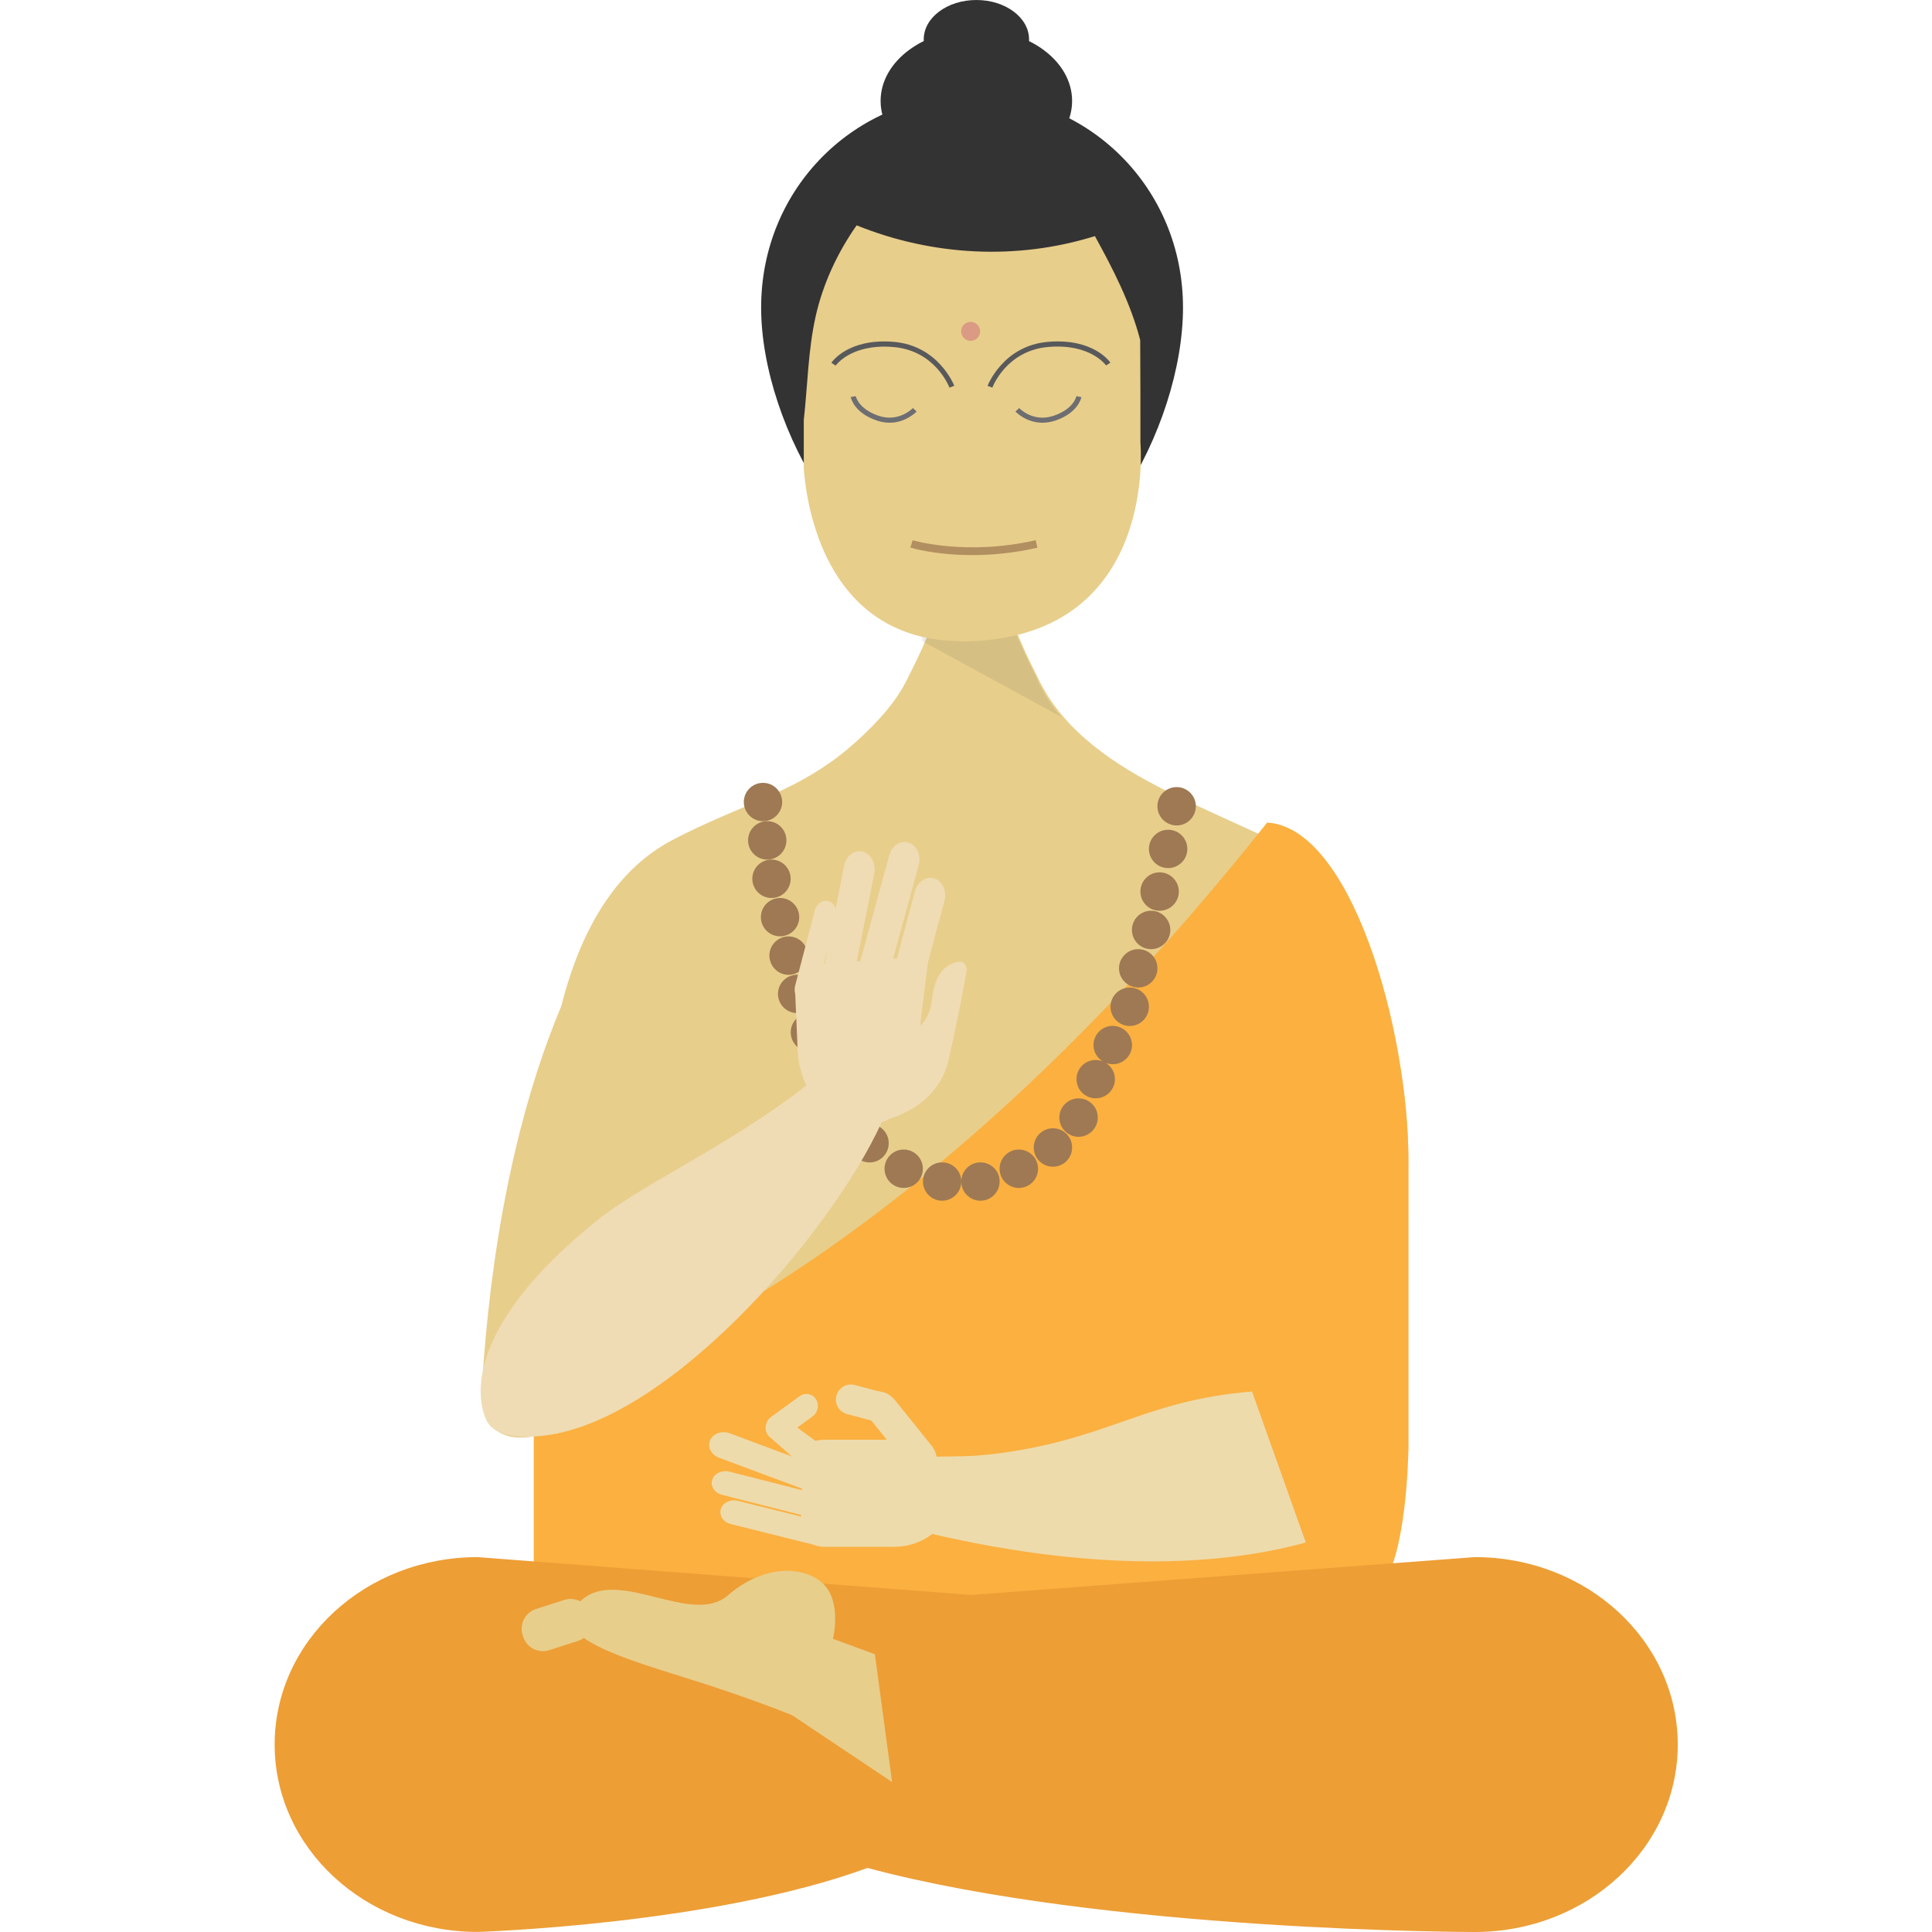 <?xml version="1.0" encoding="utf-8"?>
<!-- Generator: Adobe Illustrator 25.2.3, SVG Export Plug-In . SVG Version: 6.00 Build 0)  -->
<svg version="1.1" id="Lager_1" xmlns="http://www.w3.org/2000/svg" xmlns:xlink="http://www.w3.org/1999/xlink" x="0px" y="0px"
	 viewBox="0 0 250 250" style="enable-background:new 0 0 250 250;" xml:space="preserve">
<style type="text/css">
	.st0{fill:#E8CE8B;}
	.st1{fill:#FBB040;}
	.st2{fill:#ED9E35;}
	.st3{opacity:0.1;}
	.st4{fill:#333333;}
	.st5{fill:#B28F60;}
	.st6{fill:#58595B;}
	.st7{fill:#6D6E71;}
	.st8{fill:#9E7954;}
	.st9{fill:#DB9A83;}
	.st10{fill:#EFDCB4;}
	.st11{fill:#EEDBAB;}
</style>
<g>
	<path class="st0" d="M182.25,187.7c-0.99,0.78-0.84,1.63-0.84,2.61c0,0.15-0.05,0.29-0.04,0.44c-0.72,0.16-1.41,0.58-1.88,1.22
		c-0.54,0.73-0.82,1.68-0.75,2.62c0.07,0.86,0.38,1.49,0.84,2.09c-0.06-0.08-0.13-0.16-0.2-0.24c0.3,0.39,0.53,0.82,0.75,1.26
		c-0.24,0.58-0.36,1.22-0.3,1.86c0.04,0.26,0.1,0.54,0.15,0.79c-0.25,0.27-0.45,0.59-0.62,0.99c-0.07,0.18-0.13,0.36-0.17,0.55
		c-0.52,0.39-0.9,0.95-1.14,1.61c-0.1,0.03-0.2,0.06-0.29,0.1c-1.11,0.43-2.2,0.96-3.31,1.39c-0.17,0.06-0.31,0.17-0.46,0.25
		c-0.62-0.53-1.44-0.76-2.3-0.8c-2.1-0.08-4.09,0.8-5.97,1.76c-0.38,0.2-0.73,0.57-1.03,0.9H69.96c0.03,0-0.01-5.42-0.01-5.64
		c-0.02-8.89-0.05-17.94,0.01-26.82c0.06-9.91-0.4-19.82,0.38-29.7c1.02-12.86,4.29-29.66,16.59-36.2c4.25-2.26,8.82-4.01,13.2-5.99
		c3.51-1.59,6.77-3.44,9.73-5.98c0.6-0.5,1.18-1.01,1.73-1.54c0.14-0.13,0.27-0.26,0.41-0.39c2.23-2.15,4.09-4.39,5.16-6.5
		c0.09-0.17,0.17-0.34,0.26-0.51c0.74-1.46,1.39-2.78,1.95-4.04c0.45-1,0.85-1.95,1.2-2.86c0.18-0.46,0.34-0.9,0.5-1.34
		c0.63-1.76,1.07-3.39,1.37-5.03c0.21-1.19,0.36-2.18,0.46-3.41c0.38-5.41,0.26-6.24,0.26-6.24h5.45c0,0-0.13,0.83,0.26,6.24
		c0.17,2.32,0.55,4.32,1.23,6.59c0.15,0.51,0.32,1.01,0.51,1.55c0.45,1.31,1,2.68,1.67,4.18c0.58,1.35,1.28,2.77,2.07,4.34
		c0.09,0.17,0.17,0.35,0.26,0.52c0.84,1.64,1.87,3.13,3.05,4.49c4.66,5.4,11.61,8.84,17.78,11.68c0.01,0,2.21,1.02,2.21,1.02
		l2.61,1.19l0.04,0.02l4.68,2.14c0.68-0.2,1.35-0.46,2.01-0.81c0.16-0.08,0.49-0.18,0.63-0.28c9.02,11.22,14.63,26.18,14.63,42.62
		V187.7z"/>
</g>
<g>
	<path class="st1" d="M182.25,150.37c0-17.54-7.49-43.31-18.28-43.93c-12.65,15.9-48.37,58.9-94.9,75.16v25.49h92.5
		c0.53,0,1.16,0.73,1.9,1.04c4.66,1.91,11.34,1.13,14.93-2.46c3.67-3.67,3.84-17.96,3.84-17.97V150.37z"/>
</g>
<g>
	<path class="st2" d="M217.1,225.74c0,13.42-11.76,24.26-26.27,24.26c0,0-47.68-0.01-78.58-8.29c-20.05,7.36-50.44,8.28-50.44,8.28
		c-14.51,0-26.27-10.83-26.27-24.25l0,0c0-13.42,11.76-24.25,26.27-24.25l63.85,4.9l65.17-4.9
		C205.34,201.48,217.1,212.32,217.1,225.74L217.1,225.74z"/>
</g>
<g class="st3">
	<path class="st4" d="M137.38,92.8L137.38,92.8l-17.99-9.81l-0.58-3.03l1.97-0.39l9.09-1.91c0.15,0.51,0.35,1.04,0.53,1.58
		c0.45,1.31,1.02,2.69,1.69,4.19c0.59,1.35,1.29,2.78,2.09,4.35c0.09,0.17,0.11,0.35,0.2,0.52
		C135.23,89.95,136.06,91.44,137.38,92.8z"/>
</g>
<g>
	<path class="st4" d="M138.73,13.06c0,5.12-5.55,9.27-12.39,9.27c-6.84,0-12.39-4.15-12.39-9.27c0-5.12,5.55-9.27,12.39-9.27
		C133.18,3.79,138.73,7.94,138.73,13.06z"/>
</g>
<g>
	<path class="st4" d="M133.16,5.1c0,2.82-3.05,5.1-6.82,5.1c-3.76,0-6.81-2.28-6.81-5.1s3.05-5.1,6.81-5.1
		C130.11,0,133.16,2.28,133.16,5.1z"/>
</g>
<g>
	<path class="st4" d="M153.08,39.8c0,15.51-11.96,37.22-27.04,37.22c-15.08,0-27.55-21.71-27.55-37.22
		c0-15.51,12.22-27.53,27.29-27.53C140.86,12.27,153.08,24.29,153.08,39.8z"/>
</g>
<g>
	<path class="st0" d="M147.54,44c-1.24-4.78-3.51-9.17-5.86-13.45c-10.04,3.14-20.99,2.59-30.83-1.39
		c-2.47,3.51-4.36,7.55-5.31,11.8c-0.98,4.39-1.03,8.92-1.53,13.38c0,2.7,0,4.58,0,4.58v1.78c0.42,5.27,2.93,20.42,17.78,22.13
		c0.89,0.08,1.78,0.13,2.67,0.16c0.44,0,0.89-0.01,1.34-0.02c24.09-1.02,21.77-25.68,21.77-25.68
		C147.58,52.88,147.56,48.05,147.54,44z"/>
</g>
<g>
	<path class="st5" d="M125.82,71.83c-4.73,0-7.82-0.91-8.02-0.97l0.29-0.95c0.07,0.02,6.98,2.05,15.93-0.01l0.22,0.97
		C131.12,71.59,128.25,71.83,125.82,71.83z"/>
</g>
<g>
	<path class="st6" d="M128.41,50.16l-0.62-0.23c0.02-0.05,2.01-5.23,7.87-5.7c5.84-0.47,7.94,2.57,8.02,2.7l-0.55,0.36
		c-0.02-0.02-1.99-2.84-7.42-2.4C130.28,45.33,128.48,49.97,128.41,50.16z"/>
</g>
<g>
	<path class="st7" d="M134.89,54.7c-2.1,0-3.43-1.38-3.49-1.45l0.48-0.45c0.07,0.08,1.82,1.88,4.43,1.01
		c2.6-0.86,2.97-2.48,2.98-2.55l0.64,0.13c-0.01,0.09-0.42,2.06-3.42,3.05C135.93,54.62,135.39,54.7,134.89,54.7z"/>
</g>
<g>
	<path class="st7" d="M115.11,54.7c-0.5,0-1.04-0.08-1.61-0.27c-3-0.99-3.4-2.97-3.42-3.05l0.65-0.12c0.02,0.07,0.38,1.68,2.98,2.55
		c2.62,0.87,4.41-0.99,4.42-1.01l0.48,0.45C118.54,53.32,117.21,54.7,115.11,54.7z"/>
</g>
<g>
	<path class="st6" d="M122.86,50.16c-0.08-0.19-1.88-4.83-7.31-5.26c-5.44-0.44-7.4,2.39-7.42,2.41l-0.55-0.37
		c0.09-0.13,2.18-3.17,8.02-2.71c5.86,0.47,7.86,5.64,7.88,5.69L122.86,50.16z"/>
</g>
<g>
	<g>
		<path class="st8" d="M98.73,106.26c1.37,0,2.48-1.11,2.48-2.48s-1.11-2.48-2.48-2.48c-1.37,0-2.48,1.11-2.48,2.48
			S97.36,106.26,98.73,106.26z"/>
	</g>
	<g>
		<path class="st8" d="M99.28,111.23c1.37,0,2.48-1.11,2.48-2.49c0-1.37-1.11-2.48-2.48-2.48c-1.37,0-2.48,1.11-2.48,2.48
			C96.8,110.12,97.91,111.23,99.28,111.23z"/>
	</g>
	<g>
		<path class="st8" d="M102.31,113.71c0-1.37-1.11-2.48-2.48-2.48c-1.37,0-2.48,1.11-2.48,2.48c0,1.37,1.11,2.49,2.48,2.49
			C101.2,116.2,102.31,115.09,102.31,113.71z"/>
	</g>
	<g>
		<path class="st8" d="M103.42,118.68c0-1.37-1.11-2.48-2.48-2.48c-1.37,0-2.48,1.11-2.48,2.48c0,1.37,1.11,2.48,2.48,2.48
			C102.31,121.16,103.42,120.05,103.42,118.68z"/>
	</g>
	<g>
		<path class="st8" d="M104.52,123.65c0-1.37-1.11-2.48-2.48-2.48c-1.37,0-2.48,1.11-2.48,2.48c0,1.37,1.11,2.49,2.48,2.49
			C103.41,126.13,104.52,125.02,104.52,123.65z"/>
	</g>
	<g>
		<path class="st8" d="M105.63,128.61c0-1.37-1.11-2.48-2.48-2.48c-1.37,0-2.48,1.11-2.48,2.48c0,1.37,1.11,2.48,2.48,2.48
			C104.51,131.1,105.63,129.99,105.63,128.61z"/>
	</g>
	<g>
		<path class="st8" d="M107.28,133.58c0-1.37-1.11-2.49-2.48-2.49c-1.37,0-2.48,1.11-2.48,2.49c0,1.37,1.11,2.48,2.48,2.48
			C106.17,136.06,107.28,134.95,107.28,133.58z"/>
	</g>
	<g>
		<path class="st8" d="M109.49,138.55c0-1.37-1.11-2.48-2.48-2.48c-1.37,0-2.48,1.11-2.48,2.48c0,1.37,1.11,2.48,2.48,2.48
			C108.38,141.03,109.49,139.92,109.49,138.55z"/>
	</g>
	<g>
		<path class="st8" d="M112.25,143.52c0-1.37-1.11-2.49-2.48-2.49c-1.37,0-2.48,1.11-2.48,2.49c0,1.37,1.11,2.48,2.48,2.48
			C111.14,146,112.25,144.88,112.25,143.52z"/>
	</g>
	<g>
		<path class="st8" d="M152.26,101.85c-1.38,0-2.49,1.11-2.49,2.48c0,1.37,1.11,2.48,2.49,2.48c1.37,0,2.48-1.11,2.48-2.48
			C154.74,102.96,153.63,101.85,152.26,101.85z"/>
	</g>
	<g>
		<path class="st8" d="M151.15,107.37c-1.37,0-2.48,1.11-2.48,2.48c0,1.37,1.11,2.48,2.48,2.48c1.38,0,2.49-1.11,2.49-2.48
			C153.64,108.48,152.53,107.37,151.15,107.37z"/>
	</g>
	<g>
		<path class="st8" d="M150.05,112.88c-1.37,0-2.48,1.11-2.48,2.49c0,1.37,1.11,2.48,2.48,2.48s2.49-1.11,2.49-2.48
			C152.54,114,151.42,112.88,150.05,112.88z"/>
	</g>
	<g>
		<path class="st8" d="M148.95,117.85c-1.37,0-2.48,1.11-2.48,2.48c0,1.37,1.11,2.49,2.48,2.49c1.37,0,2.49-1.11,2.49-2.49
			C151.43,118.97,150.32,117.85,148.95,117.85z"/>
	</g>
	<g>
		<path class="st8" d="M147.29,122.82c-1.37,0-2.49,1.11-2.49,2.48c0,1.37,1.12,2.48,2.49,2.48s2.48-1.11,2.48-2.48
			C149.77,123.93,148.67,122.82,147.29,122.82z"/>
	</g>
	<g>
		<path class="st8" d="M146.19,127.79c-1.37,0-2.49,1.11-2.49,2.48c0,1.37,1.11,2.49,2.49,2.49c1.37,0,2.48-1.11,2.48-2.49
			C148.67,128.9,147.56,127.79,146.19,127.79z"/>
	</g>
	<g>
		<path class="st8" d="M143.98,132.75c-1.37,0-2.48,1.11-2.48,2.48c0,0.9,0.48,1.67,1.19,2.11c-0.28-0.11-0.59-0.18-0.91-0.18
			c-1.37,0-2.48,1.11-2.48,2.48c0,1.37,1.11,2.48,2.48,2.48c1.37,0,2.49-1.11,2.49-2.48c0-0.9-0.48-1.68-1.19-2.11
			c0.29,0.11,0.59,0.18,0.91,0.18c1.38,0,2.49-1.11,2.49-2.49C146.47,133.87,145.36,132.75,143.98,132.75z"/>
	</g>
	<g>
		<path class="st8" d="M139.56,142.13c-1.37,0-2.48,1.11-2.48,2.48s1.11,2.49,2.48,2.49c1.37,0,2.49-1.11,2.49-2.49
			S140.94,142.13,139.56,142.13z"/>
	</g>
	<g>
		<path class="st8" d="M112.52,145.45c-1.37,0-2.48,1.11-2.48,2.49c0,1.37,1.11,2.48,2.48,2.48c1.37,0,2.48-1.11,2.48-2.48
			C115.01,146.56,113.9,145.45,112.52,145.45z"/>
	</g>
	<g>
		<path class="st8" d="M116.94,148.75c-1.37,0-2.48,1.11-2.48,2.49c0,1.37,1.11,2.48,2.48,2.48c1.37,0,2.48-1.11,2.48-2.48
			C119.42,149.87,118.31,148.75,116.94,148.75z"/>
	</g>
	<g>
		<path class="st8" d="M121.91,150.41c-1.37,0-2.48,1.11-2.48,2.48c0,1.37,1.11,2.48,2.48,2.48c1.37,0,2.48-1.11,2.48-2.48
			C124.39,151.52,123.28,150.41,121.91,150.41z"/>
	</g>
	<g>
		<path class="st8" d="M126.87,150.41c-1.37,0-2.48,1.11-2.48,2.48c0,1.37,1.11,2.48,2.48,2.48c1.37,0,2.48-1.11,2.48-2.48
			C129.36,151.52,128.24,150.41,126.87,150.41z"/>
	</g>
	<g>
		<path class="st8" d="M131.84,148.75c-1.37,0-2.49,1.11-2.49,2.49c0,1.37,1.11,2.48,2.49,2.48c1.37,0,2.48-1.11,2.48-2.48
			C134.33,149.87,133.21,148.75,131.84,148.75z"/>
	</g>
	<g>
		<path class="st8" d="M136.25,146c-1.37,0-2.48,1.11-2.48,2.49s1.11,2.48,2.48,2.48c1.37,0,2.48-1.11,2.48-2.48
			S137.63,146,136.25,146z"/>
	</g>
</g>
<g>
	<path class="st9" d="M126.83,42.88c0,0.68-0.55,1.23-1.23,1.23c-0.68,0-1.23-0.55-1.23-1.23c0-0.68,0.55-1.23,1.23-1.23
		C126.28,41.65,126.83,42.2,126.83,42.88z"/>
</g>
<g>
	<path class="st0" d="M80.37,116.47c0,0-14.72,16.39-17.88,60.99c0,0-3.25,15.4,15.07,4.89C95.89,171.83,103.15,106.91,80.37,116.47
		z"/>
</g>
<g>
	<path class="st10" d="M106.63,138.55c7.17-6.23,11.07-2.11,8,5.41c-5.6,13.73-27.25,39.75-44.17,41.8
		c-4.87,0.59-6.86-0.54-7.55-2.04c-0.71-1.57-4.15-10.98,14.52-25.93C83.68,152.79,96.8,147.1,106.63,138.55z"/>
</g>
<g>
	<path class="st11" d="M162.01,180.06c-14.28,1.16-18.82,6.45-34.1,8.16c-3.15,0.35-5.58,0.16-8,0.34c0.1,0.23-0.9,2.13-0.85,2.39
		c0.38,2.11,0.36,4.28,1.13,6.31c0,0.01,0,0.02,0.01,0.02c0.11,0.03,0.02,1.13,0.13,1.15c23.45,5.47,39.22,3.76,48.64,1.17
		L162.01,180.06z"/>
</g>
<g>
	<path class="st10" d="M120.17,123.73l-15.99,1.16c-0.18,0.3-0.38,0.59-0.6,0.84c0.02,0.13,0.03,0.26,0.03,0.4
		c0,0.69-0.28,1.4-0.73,1.96l0.34,7.83c0.13,2.84,1.22,5.34,2.88,7.09c1.66,1.74,3.89,2.74,6.3,2.56c4.81-0.35,6.66-5.11,6.41-10.79
		L120.17,123.73z"/>
</g>
<g>
	<path class="st10" d="M114.64,144.88c0,0,6.67-1.37,8.11-7.74c1.18-5.23,1.96-9.29,2.32-11.48c0.08-0.48-0.23-1.26-0.8-1.22
		c-1.23,0.1-3.23,0.87-3.67,4.81c-0.64,5.79-5.73,4.13-5.73,4.13S111.96,143.48,114.64,144.88z"/>
</g>
<g>
	<path class="st10" d="M118.55,130.24c-0.34,1.26-1.46,2-2.52,1.65l0,0c-1.06-0.35-1.64-1.64-1.3-2.9l3.66-13.66
		c0.34-1.25,1.46-2,2.52-1.65l0,0c1.06,0.35,1.64,1.65,1.3,2.9L118.55,130.24z"/>
</g>
<g>
	<path class="st10" d="M114.08,129.52c-0.33,1.26-1.46,2-2.52,1.65l0,0c-1.06-0.34-1.64-1.65-1.3-2.9l4.8-17.58
		c0.34-1.26,1.47-2,2.52-1.65l0,0c1.06,0.35,1.64,1.65,1.3,2.9L114.08,129.52z"/>
</g>
<g>
	<path class="st10" d="M110.38,126.88c-0.26,1.28-1.33,2.08-2.41,1.81l0,0c-1.08-0.28-1.75-1.54-1.49-2.81l2.75-13.87
		c0.25-1.27,1.33-2.08,2.41-1.81l0,0c1.08,0.28,1.74,1.54,1.49,2.81L110.38,126.88z"/>
</g>
<g>
	<path class="st10" d="M105.62,128.44c-0.24,0.89-1.04,1.43-1.79,1.18l0,0c-0.75-0.25-1.17-1.17-0.94-2.07l2.55-9.75
		c0.24-0.9,1.04-1.43,1.79-1.18l0,0c0.76,0.24,1.18,1.17,0.94,2.06L105.62,128.44z"/>
</g>
<g>
	<path class="st11" d="M105.56,189.62c1.02,0.38,1.55,1.4,1.16,2.27l0,0c-0.38,0.87-1.52,1.27-2.54,0.89l-11.13-4.15
		c-1.02-0.38-1.54-1.4-1.16-2.27l0,0c0.38-0.87,1.52-1.27,2.54-0.89L105.56,189.62z"/>
</g>
<g>
	<path class="st11" d="M109.55,189.41c0.66,0.58,0.18,2.2-0.43,2.82l0,0c-0.61,0.62-1.63,0.65-2.29,0.07l-7.19-6.32
		c-0.66-0.58-0.71-1.55-0.1-2.17l0,0c0.61-0.62,1.63-0.65,2.29-0.07L109.55,189.41z"/>
</g>
<g>
	<path class="st11" d="M101.39,186.02c-0.74,0.47-1.69,0.25-2.11-0.5l0,0c-0.43-0.75-0.17-1.75,0.57-2.22l3.67-2.67
		c0.74-0.48,1.69-0.26,2.11,0.5l0,0c0.43,0.75,0.17,1.74-0.57,2.22L101.39,186.02z"/>
</g>
<g>
	<path class="st11" d="M107.88,193.86c0.97,0.24,1.54,1.11,1.29,1.94l0,0c-0.25,0.83-1.25,1.31-2.21,1.07l-13.52-3.44
		c-0.97-0.24-1.54-1.11-1.28-1.94l0,0c0.25-0.83,1.25-1.3,2.21-1.06L107.88,193.86z"/>
</g>
<g>
	<path class="st11" d="M105.99,196.82c0.96,0.24,1.54,1.11,1.28,1.94l0,0c-0.25,0.83-1.25,1.31-2.21,1.07l-10.5-2.62
		c-0.97-0.24-1.54-1.11-1.29-1.94l0,0c0.26-0.83,1.25-1.31,2.22-1.06L105.99,196.82z"/>
</g>
<g>
	<path class="st0" d="M113.21,214.06l-5.42-2c0,0,1.19-4.86-1.32-7.17c-2.5-2.31-7.67-2.46-12.3,1.56
		c-4.64,4.02-14.09-3.66-18.9,0.59c-4.81,4.25,3.25,6.91,13.5,10.09c8.14,2.52,13.73,4.82,13.73,4.82l12.94,8.65L113.21,214.06z"/>
</g>
<g>
	<path class="st0" d="M76.4,208.77c-0.45-1.41-1.97-2.19-3.38-1.74l-3.65,1.17c-1.41,0.45-2.19,1.97-1.74,3.38l0.07,0.22
		c0.45,1.41,1.97,2.19,3.38,1.73l3.65-1.17c1.42-0.45,2.19-1.97,1.74-3.38L76.4,208.77z"/>
</g>
<g>
	<path class="st11" d="M123.31,193.23c0,3.84-3.43,6.93-7.67,6.93h-8.91c-4.24,0-2.87-5.53-2.87-5.53c0-3.84-1.37-8.33,2.87-8.33
		h8.91C119.88,186.3,123.31,189.4,123.31,193.23L123.31,193.23z"/>
</g>
<g>
	<path class="st11" d="M115.75,182.6c-0.28,1.04-1.34,1.66-2.38,1.38l-3.76-1c-1.04-0.28-1.66-1.34-1.38-2.38l0,0
		c0.28-1.04,1.34-1.66,2.38-1.38l3.76,1C115.41,180.49,116.03,181.56,115.75,182.6L115.75,182.6z"/>
</g>
<g>
	<path class="st11" d="M120.59,190.35c-0.87,0.7-2.3,0.36-3.2-0.77l-4.72-5.86c-0.9-1.12-0.93-2.59-0.06-3.3l0,0
		c0.87-0.7,2.3-0.35,3.2,0.76l4.72,5.87C121.43,188.17,121.46,189.65,120.59,190.35L120.59,190.35z"/>
</g>
</svg>
